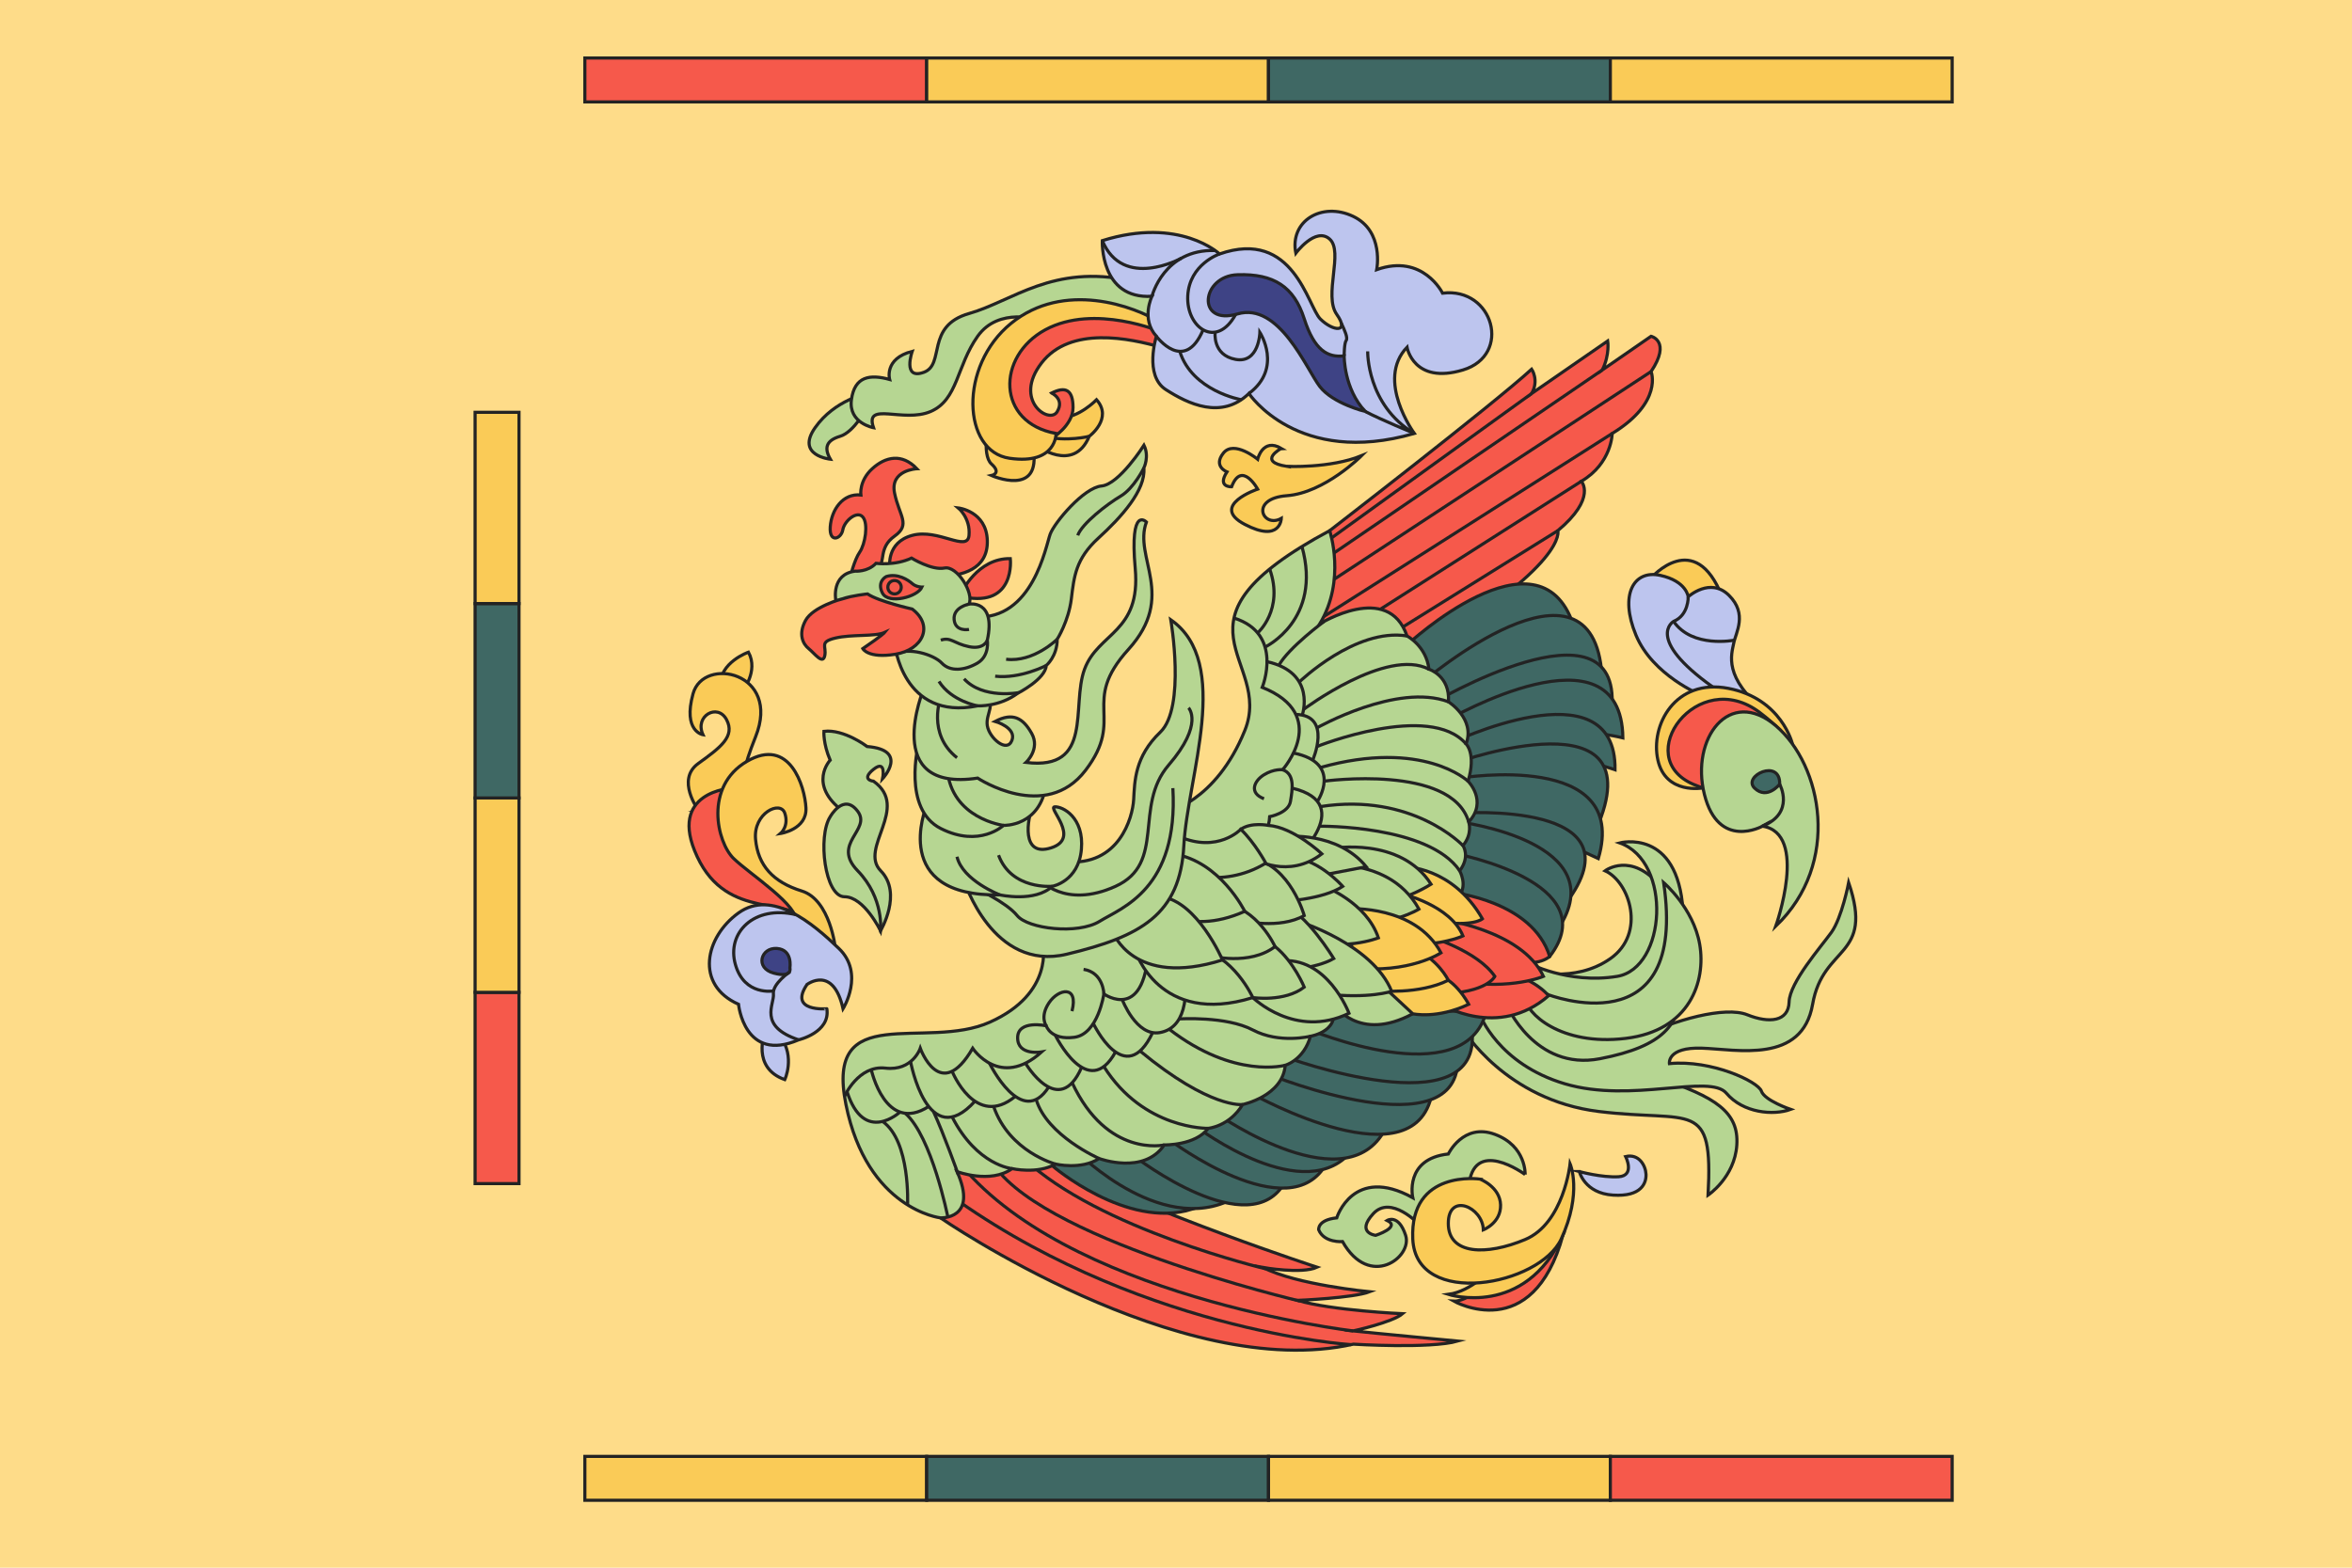 <svg xmlns="http://www.w3.org/2000/svg" width="750" height="500" xml:space="preserve"><path fill="#FEDC89" d="M0 0h750v500H0z"/><g stroke="#232323" stroke-miterlimit="10"><g fill="#B6D692"><path d="M466.501 328.252s13.5 22.585 43.333 26.25 36.499-4.333 34.833 26.667c0 0 8.5-5.666 9.167-16s-6.499-15.342-25.333-21.421l-27.55-2.079-26.284-20.334-8.166 6.917z"/><path d="M471.93 323.653s5.738 15.683 27.071 22.016 46.167-3.333 51.5 3 15 7.166 20.5 5.166c0 0-8.334-2.833-9.334-5.833s-15.833-10.053-29.333-8.776c0 0-.834-5.289 10.333-4.923s32.001 5.136 35.334-13.999 19.667-14.638 11.5-38.805c0 0-2.166 11.205-5.5 15.853s-13.333 15.971-13.5 22.226-6.334 6.897-13.334 4.076-23.5 1.563-34.833 7.538-38.718-3.036-39.775-11.614l-10.629 4.075z"/><path d="M480.387 320.41s8.989 21.256 29.802 17.256 25.313-11.384 25.646-21.525l-23.171 9.77-26.162-8.341-6.115 2.84zM487.834 309.557s14.167 4.266 25.667-3.813 6.166-24.451-1.667-28.015c0 0 8.334-6.313 17.667 4.979l2.345 11.847-12.345 18.611-33.167 1.666 1.5-5.275z"/><path d="M487.001 307.019s12.999 6.958 28.666 4.386 17.668-36.572.834-42.572c0 0 18.499-4.857 20.166 21.571l-4.821 21.571-16.179 10.525-18.917 1.153-11.535-8.821-1.881-6.141 3.667-1.672z"/><path d="M493.472 317.161s44.863 17.509 37.029-35.662c0 0 9.5 8.103 11.5 19.716s-3 27.507-23.667 29.977-31.833-8.056-32-13.043l7.138-.988z"/></g><path fill="#F6594B" d="M424 169.25s51.836-40 64.418-51.5c0 0 2.418 3.5 0 7.75l24.245-16.75s.724 4.25-1.72 9.25l15.557-10.75s6.5 1.5 0 11.25c0 0 3.943 9.75-12.403 19.75 0 0-.097 9.5-9.847 15.25 0 0 5 5.25-7.5 15.75 0 0 3.699 10.646-45.775 39.698l-38.725-1.831L424 169.25z"/><path fill="none" d="m422.901 172.791 65.517-47.291M420.824 179.486 510.943 118M417.597 189.885 526.5 118.5M413.878 201.871l100.219-63.621M419.51 207.461l84.74-53.961M434.168 208.154l62.582-38.904"/><g fill="#3F6864"><path d="M448.667 205.67s42-39 53-6.5L457 217.504l-8.333-11.834z"/><path d="M453.667 217.504s54.332-46.333 57.166-2l-20.166-.333-30 10.588-7-8.255z"/><path d="M456.333 224.504s60.5-35.823 57.667 1.255l-23.833-.921-28.334 4.667-5.5-5.001z"/><path d="M461.833 229.504S517 197.671 517.5 235.337c0 0-31.834-8-54.167 4.833l-1.5-10.666z"/><path d="M461.833 237.332s53.667-26 53.167 8.167c0 0-30.999-10.834-49.833-1.833l-3.334-6.334z"/><path d="M464.85 243.063s63.483-22.565 44.15 21.435L466.333 250l-1.483-6.937z"/><path d="M465.929 248.108s53.905-8.789 43.738 25.717c0 0-25.834-12.328-41.334-14.828l-2.404-10.889z"/><path d="M465.5 259.329s58.785-4.167 33.785 28.833l-17.356-17.166-16.429-7.167v-4.5z"/><path d="M465.5 262.162s49.833 6.41 31.333 34.122l-32.666-22.459 1.333-11.663z"/><path d="M464.338 272.33s47.996 9.137 29.829 32.734L462.5 287.329l1.838-14.999z"/></g><path fill="#B6D692" d="M371.75 259.16S387.617 256 396.934 233 368.917 198.762 424 169.25c0 0 5.314 15.75-3.176 29.75 0 0 21.842-13.667 27.843 3.833 0 0 6.152 3.205 6.993 10.608 0 0 6.766 2.057 6.22 10.391 0 0 8.621 5.391 5.621 13.445 0 0 3.268 3.053.634 11.886 0 0 6.365 6.331.199 12.999 0 0 1.334 3.738-1.833 7.536 0 0 2.416 3.431-1.042 8.031 0 0 2.458 4.441 0 7.688l-76.958-13.921-12.51-.666-4.241-11.67z"/><path fill="none" d="M398.325 273.273s6.175-5.842 6.55-12.808c0 0 6-1.116 6.625-4.854s1.5-8.739-2.5-10.113c0 0 15.5-17.422-6.5-26.273 0 0 6.992-17.103-9.004-22.102"/><path fill="none" d="M401.035 201.871s8.465-7.396 3.84-20.383M403.391 206.371s18.305-8.632 11.77-32.064M411.451 275.647s22.229-19.163.576-24.28"/><path fill="none" d="M420.093 255.612s8.29-12.271-7.651-15.442"/><path fill="none" d="M418.59 242.447s6.326-14.345-5.382-14.583"/><path fill="none" d="M415.26 228.08s4.656-13.516-11.239-17.048"/><path fill="none" d="M422.247 198.188s-11.282 8.334-14.452 14.011M414.303 217.518s17.906-17.351 34.364-14.685M415.685 226.259s26.511-19.875 39.976-12.817M419.932 232.144s25.578-14.479 41.948-8.312M419.932 238.097s35.894-14.388 47.569-.819M422.242 249.145s40.676-5.57 46.092 13.018M420.732 263.508s34.811-.424 44.727 14.222"/><path fill="none" d="M468.135 249.163s-14.301-13.581-47.093-4.372M466.501 269.698s-16.042-17.011-45.459-12.448M409 245.499s-2.75-.348-5.938 1.608-4.875 5.831 0 7.643"/><path fill="#F6594B" d="M299.875 388.419s76.438 52.79 131.688 40.29c0 0 24.418 1.521 33.318-.979 0 0-26.365-2.489-33.365-3.239 0 0 12.492-2.745 15.742-5.495 0 0-22.504-.998-33.504-4.248 0 0 17.748-.748 22.998-2.748 0 0-23.501-2.25-34.001-7.75 0 0 12.249 2.17 17.249-.08 0 0-51.25-16.669-87-34.669h-33l-.125 18.918z"/><path fill="none" d="M430.84 428.865s-69.756-4.324-130.965-49.928"/><path fill="none" d="M431.516 424.49s-92.683-10.824-126.683-54.99"/><path fill="none" d="M414.595 414.984s-85.761-20.151-98.928-45.484"/><path fill="none" d="M403.652 404.696S350.167 391.999 326.5 369.5"/><g fill="#3F6864"><path d="M335.583 371.835s23.614 20.334 44.516 13.834l-32.933-20.5-11.583 6.666z"/><path d="M343.403 367.334s28.763 29.167 52.263 13.501l-34.333-15.666-17.93 2.165z"/><path d="M362 369.002s36.833 28.333 47.833 7.833l-35-15.666L362 369.002z"/><path d="M372.833 363.502s38.501 29 50.167 7.5l-40.334-13.833-9.833 6.333z"/><path d="M381.666 359.502s35.001 26.5 49.834 7l-41.334-12-8.5 5z"/><path d="M388.44 355.518s42.226 29.483 53.893 3.317l-46.667-13.166-7.226 9.849z"/><path d="M399.5 349.002s53.333 29.833 57.333-1.667l-51-5.666-6.333 7.333z"/><path d="M404.875 342.778s61.125 24.725 59.958-5.609l-57-.667-2.958 6.276z"/><path d="M409.583 337.023s63.583 23.477 59.75-8.523H414l-4.417 8.523z"/><path d="M416.916 328.165S467.167 349.5 474 322.5h-50l-7.084 5.665z"/></g><path fill="#B6D692" d="M332.5 301s3.834 15.75-16.833 25-52.667-7.197-45.917 26.276 30.125 36.143 30.125 36.143 12.209.659 5.292-14.755c0 0 10.583 4.035 17.583-.939 0 0 8.111 1.828 13.819-1.457 0 0 8.147 1.954 13.931-1.768 0 0 14.25 5.338 20.75-4.331 0 0 9.981.192 14-5.294 0 0 6.75-.572 11-7.599 0 0 12.791-2.651 13.583-12.526 0 0 5.917-1.625 8.042-9.25 0 0 10.75-1.75 6.375-10.75l-69.875-23.466L332.5 301z"/><path fill="none" d="M366.294 300.287C365.754 326.907 352 317 352 317s-1.833 12.833-9.42 13.833-8.955-3.666-8.955-3.666-9.125-2-9.125 3.833 7.667 4.5 7.667 4.5c-13.333 12-22-1.167-22-1.167-10.333 17.833-16.714 0-16.714 0s-2.453 7.334-11.119 6.334-13.044 9.007-13.044 9.007"/><path fill="none" d="M333.625 327.167s-2.125-2.83.875-7.33 9.497-5.776 7.334 2.663M357.841 318.784s4.493 11.88 11.993 10.55 9.904-10.049 7.202-25.439"/><path fill="none" d="M348.642 326.422s10.13 21.413 18.911 2.912"/><path fill="none" d="M336.496 330.151s10.436 21.353 19.22 5.351"/><path fill="none" d="M327 339.092s10.665 18.023 17.916 1.299"/><path fill="none" d="M315.521 339.092s10.275 21.127 18.877 7.601"/><path fill="none" d="M303.611 341.669s7.422 18.513 20.155 8.005"/><path fill="none" d="M290.363 338.579s5.381 29.385 20.536 12.636"/><path fill="none" d="M277.831 341.157s4.479 20.646 18.324 11.744M352 317s-.118-6.834-6.476-7.834"/><path fill="none" d="M286.993 354.674s-11.461 10.609-16.894-6.53M305.574 374.61s-4.592-12.943-7.916-20.108"/><path fill="none" d="M289.403 384.28s.974-20.285-7.965-26.614M302.245 388.162s-5.094-25.635-13.586-33.096M322.75 372.725s-11.194-.961-19.139-16.508M336.569 371.268s-14.729-3.866-19.732-18.398M350.5 369.5s-16.686-7.295-20.093-18.852M371.25 365.169s-18.144 4.146-29.363-19.843M385.25 359.875s-20.584.436-33.25-19.718M396.25 352.276s-10.312 1.455-32.729-17.084M409.833 339.75s-16.167 4.584-37-11.498M417.875 330.5s-9.875 2.496-18.375-2-23.509-3.52-23.509-3.52"/><path fill="#F6594B" d="M459.5 320.304s18.169 11.335 34.335-2.734c0 0-7.835-9.79-25.501-8.013l-8.834 10.747zM463.168 284.667s25.498 2.628 30.999 20.397c0 0-4.729 4.397-13.78 0l-22.172-9.897 4.953-10.5z"/><path fill="#F6594B" d="M459.171 293.141s25.997 3.334 32.997 18.264c0 0-10.085 4.371-26.709 1.65l-6.288-19.914z"/><path fill="#F6594B" d="M455.66 298.669s15.341 4.473 21.008 12.735c0 0-2.335 5.257-17.497 5.576l-8.671-13.437 5.16-4.874z"/><path fill="#FACB57" d="M447.833 276.441s15.26-.178 24.88 16.607c0 0-2.88 2.621-14.213.87l-14.783-9.729 4.116-7.748z"/><path fill="#B6D692" d="M424.667 270.618s21.832-3.95 31.666 11.383c0 0-7 4.514-14 5.507l-14.167-8.837-3.499-8.053zM425.297 320.304s7.87 12.363 25.203 3.03c0 0-3.457-6.824-6.729-8.995l-14.604-2.005-3.87 7.97z"/><path fill="#FACB57" d="M447 285.066s15.502 3.602 19.501 13.435c0 0-4.334 2.095-12.834 2.714l-12.761-12.518 6.094-3.631z"/><path fill="#B6D692" d="M416.752 276.441s25.364-5.203 35.723 13.512c0 0-9.974 6.051-22.308 3.966l-13.415-17.478z"/><path fill="#FACB57" d="M450.5 323.334s7.668 1.772 17.834-3.03c0 0-4.835-9.469-12.001-9.636l-17.666 1.666 11.833 11z"/><path fill="#FACB57" d="M439.541 315.994s12.958 1.292 22.292-3.351c0 0-3.333-6.968-11.333-10.139l-15.887 3.216 4.928 10.274z"/><path fill="#FACB57" d="M430.167 289.834s21.124-1.257 29.333 14.061c0 0-10.055 6.726-28 4.797l-1.333-18.858z"/><path fill="#B6D692" d="M409.958 266.79s16.386-1.741 25.714 9.651l-18.327 3.493-7.387-13.144zM422.242 282.708s13.506 5.041 17.299 16.419c0 0-11.778 4.697-24.946 0l-6.867-13.115 14.514-3.304z"/><path fill="#B6D692" d="M414.303 293.919s23.406 7.24 29.469 22.24c0 0-7.111 2.502-21.524.841l-9.806-13.105 1.861-9.976z"/><path fill="#B6D692" d="M408.585 309.557s10.842-.454 16.712-3.836c0 0-8.964-14.831-16.297-17.023l-15.504 5.222 15.089 15.637z"/><path fill="#B6D692" d="M399.5 318.172s13.5 13.331 30.667 4.998c0 0-6.969-18.537-22.333-16.666l-8.334 11.668z"/><path fill="#B6D692" d="M399.5 318.172s10.124 1.496 16.396-3.337c0 0-3.396-8.215-9.313-12.94l-22.95-1.172L393.496 317l6.004 1.172zM409 287.508s12.831-.6 19.166-4.8c0 0-8.917-10.227-18.208-9.047l-10.458 2.68 9.5 11.167z"/><path fill="#B6D692" d="M396.25 293.675s11.707 2.833 19.646-1.667c0 0-4.382-15.8-16.396-18.183l-15.867 5.397 12.617 14.453zM362 303.172s7.499 24.334 37.5 15c0 0-6.169-13.667-17.834-15.667l-19.666.667z"/><path fill="#B6D692" d="M385.916 304.877s12.583 3.24 20.667-2.982c0 0-5.582-12.39-16.749-13.89l-11.726 2.667 7.808 14.205zM400.007 273.941s10.813 6.581 21.497-1.611c0 0-8.992-8.505-17.081-9.08 0 0-5.442-1.098-8.757 1.247l4.341 9.444z"/><path fill="#B6D692" d="M374.129 277.729s15.307 6.325 29.506-2.448c0 0-3.47-6.462-7.969-10.784 0 0-7.351 7.742-19.675 2.293l-1.862 10.939z"/><path fill="#B6D692" d="M367.336 288.17s10.347 11.065 29.598 2.492c0 0-7.843-16.007-22.805-18.332l-6.793 15.84z"/><path fill="#B6D692" d="M354.834 297.172s6.333 18 35 9c0 0-8-18.653-19.5-20.16l-15.5 11.16z"/><path fill="#B6D692" d="M307.417 280.834s9.083 29.167 32.75 23.5 36.166-12.606 37.333-34.636 15.501-58.363-4.166-72.029c0 0 4.832 28-3.334 35.833s-8.167 15.666-8.5 21.5-4.666 21.334-21.666 19.834c0 0-19.667-3.004-32.417 5.998z"/><path fill="none" d="M311.03 283.25s9.888 4.5 13.304 8.75 19.333 6.166 26.333 1.833 25.166-10.265 23.333-42.466"/><path fill="none" d="M331.333 280.336s8.001 9.744 24.334 2.372 5.667-25.538 17-38.706C384 230.835 379 225.759 379 225.759"/><path fill="#B6D692" d="M295.333 257.334s-11.75 28.75 23.5 28.083c0 0 11.166 2.5 16.75-2.75 0 0 8.333-1.5 9.25-11.75s-6-13.749-8.5-13.583 8.501 10-1.166 13.083-7.608-9.249-5.763-13.583c0 0-18.238-8.083-34.071.5z"/><path fill="none" d="M335.583 282.667s-13.033 1.247-17.166-9.917M318.833 285.417s-11.885-4.597-13.666-12.167"/><path fill="#B6D692" d="M292.875 237.375S287.625 258 300 264.25s20-1 20-1 11.75.501 13.625-13.25l-40.75-12.625z"/><path fill="none" d="M320 263.25s-16.629-2.125-17.939-17.875"/><path fill="#B6D692" d="M294.573 219.668s-13.906 33.167 17.177 28.5c0 0 21.584 14.333 34.417-2.5s-1.834-21.435 13.666-38.551 1.473-29.28 5.736-40.613c0 0-5.404-5.637-3.569 14.837s-11.834 20.367-16.167 32.1 3.001 32.4-18.666 29.733c0 0 4.625-4.259 1.813-9.259s-6.062-6.75-11.646-3.833c0 0 6.917 2 5.333 6.083s-7.166-.75-7.833-4.667 3.333-7.5-1.417-9.083l-18.844-2.747z"/><path fill="none" d="M300 222.333s-4.499 11.666 5.167 19.333"/><path fill="#B6D692" d="M285.25 205.16s2.375 24.84 26.5 19.965c0 0 6.875.375 12.75-4 0 0 8.875-4.5 9.125-8.875 0 0 3.5-2.883 3.5-8.379 0 0 3.625-5.731 4.5-12.864s1.375-12.757 8.625-19.382 15.125-15.25 14.5-22.375c0 0 1.82-3.625.035-7.25 0 0-7.91 12.5-13.535 13s-15 11.625-16.375 15.375-5.531 27.512-24 26.374l-25.625 8.411z"/><path fill="none" d="M311.75 225.125s-8.333-1.458-12.333-7.792M324.918 220.903s-11.501 2.18-17.501-4.403M333.625 212.25s-8.291 4.334-16.291 3.417M337.125 203.871s-7.541 7.474-16.291 6.385M364.75 149.25s-3.167 6.501-7.417 9.001-12.332 8.75-13.666 12.5"/><path fill="#F6594B" d="M283.75 180.875s-1.215-7.873 7.143-10.124 17.607 5.501 18.107 0-3.416-8.751-3.416-8.751 8.959 1 9.25 10.375S306.5 183.634 300 183.879l-16.25-3.004z"/><path fill="#F6594B" d="M306.615 189s5.052-11 15.552-10.833c0 0 1.774 15.56-14.75 12.259l-.802-1.426zM271 184.5s1.375-5.875 3.125-8.375 2.852-9.125.988-11.25-5.863 1.25-6.363 4.125-4.375 4.375-4-1 4-10.75 9.75-10.125c0 0-.625-4.5 3.625-8.375s9.5-5 14.25 0c0 0-8.625.375-7.125 7.75s5.25 10 0 13.75-2.75 8.25-5.375 10.625L271 184.5z"/><path fill="#B6D692" d="M266.5 191.333s-1.5-8.167 6.167-9.167c0 0 4.001.333 6.667-2.5 0 0 6 .833 11.333-1.667 0 0 6.5 4 10.5 3.167s9.499 8 7.833 11.5c0 0 8.668-1.5 5.834 11.5 0 0 .833 5-3.167 7.333s-8.666 2.833-11.333 0-10.834-5.166-14.834-2.833L279.667 207l8-7-21.167-8.667z"/><path fill="#F6594B" d="M282.625 183.875s-3.125 1.5-1.25 5.25 11.25 1.25 12.625-1.875c0 0-1.84 0-3.107-1.125s-4.643-3.375-8.268-2.25z"/><circle fill="#F6594B" cx="285.25" cy="187.288" r="2.138"/><path fill="#F6594B" d="M268.5 191.007s-9.25 2.493-11.625 6.868-.875 7.5 1 9 4.5 5.25 5.125 2.25-1.863-4.375 3.381-5.625 12.722-.409 15.722-1.784c0 0-.728.909-6.978 5.159 0 0 1.625 3.209 10.375 1.792s12.394-9.093 5.393-14.417c0 0-10.643-2.398-14.268-4.824 0 0-4.977.524-8.125 1.581z"/><path fill="none" d="M309 192.667s-5.125.958-4.75 4.958 4.75 3.125 4.75 3.125M314.834 204.167s-.959 3.083-5.834 2.083-5.75-3.166-9-2.083"/><path fill="#B6D692" d="M276.5 130s-4.125 7.82-8.625 9.16-5.113 3.765-3.088 7.302c0 0-11.131-1.13-4.881-10.046S276.5 125.5 276.5 125.5v4.5z"/><path fill="#B6D692" d="M331.333 102.049S318.5 97.75 311.75 107.25s-6.25 20.25-15 24-21.15-3.418-18.2 5.166c0 0-8.05-1.441-7.05-8.929s5.877-8.18 12.188-6.458c0 0-1.903-6.658 7.204-8.968 0 0-3.246 9.185 3.681 6.687S295 103.999 309 100s26.631-15.818 51.5-10.5l11.25 3-2 10.629L351.493 100l-20.16 2.049z"/><path fill="#FACB57" d="M330.333 142s12 9.16 17-2.84c0 0 7.666-5.679 2.333-11.673 0 0-5.666 5.839-11.333 5.673l-8 8.84z"/><path fill="none" d="M347.333 139.16s-7.192 1.833-14.43 0"/><path fill="#FACB57" d="M315.403 133.994s-2.567 11 .765 14 0 3.667 0 3.667 16.141 7.167 13.236-8.833l-14.001-8.834z"/><path fill="#F6594B" d="M335.334 125.355s4.249 1.912 1.749 5.995-14.126-3.7-4.959-15.583 28.043-7.934 38.376-4.934V106l-13-6-24.666.667-16.334 15.05V135l12.904 6.065 5.762-1.066s7-4.167 7-10-2.498-6.788-6.832-4.644z"/><path fill="#FACB57" d="M370.5 105.933s-21.501-9.252-37.167-.759-15.583 29.66 3.417 33.076c0 0 .219 10.068-14.828 7.909s-16.289-29.4.488-43.03 39.09-5.704 48.09 0v2.804z"/><path fill="#BDC5EE" d="M398.25 125.5s15.5 23.5 52.75 12.75c0 0-12.416-17-2.333-27.5 0 0 2.085 12 17.834 7.25S476.25 91.5 460 93.5c0 0-6.25-12.75-21-7.5 0 0 2.469-12.25-7.516-17s-20.318 1.5-18.276 11.75c0 0 6.292-8.5 10.792-4.5s-2 18 2.25 24-1.166 5.5-5.208 1.5-8.528-29-32.16-20.75c0 0-12.632-12-37.382-4.25 0 0-.828 18.75 15.836 17.75 0 0-3.586 7.25 1.414 12.75 0 0-4 12.5 3 17s17.75 9.75 26.5 1.25z"/><path fill="#3E4385" d="M428.625 113.5s-.125 10.5 6.75 17.75c0 0-10.352-2.5-14.551-8s-12.949-27-26.199-23.125-11.625-12.125 0-12.5 18 3.875 21.25 14 7.5 12.5 12.75 11.875z"/><path fill="none" d="M388.882 81s-9.632 3.25-10.132 13.375 9.146 17.087 15.261 5.918M367.336 94.5s3.768-15.103 20.149-14.604"/><path fill="none" d="M376.702 82.358S358.125 92.625 351.5 76.75M368.75 107.25s8.924 12.098 14.899-2.076M387.485 105.933s-.964 7.317 6.525 8.692 7.739-8.62 7.739-8.62 7.375 11.37-3.5 19.495"/><path fill="none" d="M395.819 127.487s-15.671-2.741-19.62-15.427M428.625 113.5s0-4.016.625-4.883-.448-3.219-1.518-5.488M436.125 112.061S435.75 129.125 451 138.25c0 0-10.875-4.5-15.625-7"/><path fill="#FACB57" d="M410.331 148.743s13.755.695 23.837-3.399c0 0-11.756 11.854-23.837 12.755s-7.661 10.559-1.746 7.23c0 0-.218 7.921-11.651 1.921s4.102-11.25 4.102-11.25-5.068-9.25-8.302-.75c0 0-4.733.25-1.483-4.75 0 0-4.529-1.75-1.14-6s10.925 1.962 10.925 1.962 1.635-6.936 7.55-3.449c-.001 0-7.924 4.223 1.745 5.73z"/><path fill="#B6D692" d="M280.775 296.862s7.148-11.903.062-19.133 9.513-20.153-2.287-28.566c0 0-4.206-.413-.003-3.788s2.892 2.987 2.892 2.987 8.562-9.169-4.938-10.266c0 0-7.309-5.597-13.779-4.847 0 0-.271 3.894 2.004 9.197 0 0-7.311 7.734 4.107 16.303l-1.581 8.04 2.039 10.939 8.541 8.282 2.943 10.852z"/><path fill="#B6D692" d="M264.725 260.5s4.275-7.75 8.775-1.75-8.5 10.209 0 18.979 7.275 19.133 7.275 19.133-5.195-10.839-11.485-10.851-8.591-19.261-4.565-25.511z"/><path fill="#FACB57" d="M236.667 220.507s5.333-6.333 2-12.5c0 0-9.333 3.235-9 10.868l7 1.632z"/><path fill="#FACB57" d="M222.667 258.337s-7.167-9.667 0-14.833 11.833-8.667 9-14-10.283-1.147-7.5 4.833c0 0-6.5-1.007-3.167-13.087s28.196-6.913 19.931 13.754 0 12.333 0 12.333l2.07 4.747-20.334 6.253z"/><path fill="#F6594B" d="M233.333 251.367s-20.767 1.014-11 21.883 30.167 11.919 36.5 21.753l2.167-1.166-9.584-7.825-10.485-9.345-7.598-25.3z"/><path fill="#FACB57" d="M266.381 302.489s-1.575-15.486-10.728-18.319-13.957-8.167-14.722-16.5 7.895-12.499 9.315-8.333-1.35 6.5-1.35 6.5 8.438-1.269 8.104-8.135c-.333-6.866-5.167-22.866-18.833-14.866s-9.591 25.811-4.212 30.989 21.207 15.179 19.876 20.512l12.55 8.152z"/><path fill="none" d="M246.362 319.291s-4.862 4.191-10.862 1.013"/><path fill="#BDC5EE" d="M243.893 329.334s-4.4 11.167 6.354 15c0 0 3.379-7.167-1.35-13.667l-5.004-1.333z"/><path fill="#BDC5EE" d="M257.333 314s8.331-6.364 11.499 7.734c0 0 7.001-11.225-1.332-19.229s-21.333-19.004-32-11.338-14 22.94 0 29.137c0 0 1.834 18.814 19.167 11.339 0 0 10.167-2.341 9-9.908 0-.001-12.334 1.098-6.334-7.735z"/><path fill="#3E4385" d="M251.875 308.691s1-5.807-4.125-6.187-7.125 6.245-1 7.87 5.125-1.683 5.125-1.683z"/><path fill="none" d="M251.954 309.875s-5.704 3.875-5.329 7.125-5.041 10.285 8.042 14.643"/><path fill="none" d="M246.677 316.043s-9.302 1.707-12.177-8.418 5.911-19.037 19.331-15.894"/><path fill="#B6D692" d="M486.334 374.61s-16.916-12.485-18 4.327L452.475 390.5s-8.928-9.555-14.576-3.402.769 6.902.769 6.902 8.101-2.598 3.666-4.75c0 0 3.612-2.25 5.89 4.75s-11.51 17.25-20.116 2c0 0-5.856.484-7.606-3.758 0 0-.5-3.146 5.75-3.819 0 0 5.25-16.923 24.25-6.423 0 0-2.834-12.395 11.333-13.947 0 0 4.753-9.992 14.835-6.272s9.664 12.829 9.664 12.829z"/><path fill="#F6594B" d="M470.334 412.334s-4 2.801-6.75 2.65c0 0 25.108 14.332 34.846-21.159l-28.096 18.509z"/><path fill="#FACB57" d="M475.67 404.696s-6.338 7.138-13.837 8.138c0 0 24.359 7.815 36.597-19.009l-22.76 10.871z"/><path fill="#FACB57" d="M471.93 376.06s-22.431-3.227-21.43 19.107 40.501 14.833 47.334 0 2.833-24 2.833-24-2 19-14.333 24.167-24.502 4.909-24.501-5.129 11.002-5.222 11.168 2.037c0 0 5.667-2.183 5.5-7.962s-6.571-8.22-6.571-8.22z"/><path fill="#BDC5EE" d="M503.625 373.664s1.617 6.924 10.746 7.505S525 377.25 524.875 374.5s-2.25-6.625-6.5-5.625c0 0 3.125 6.127-2.25 6.438s-12.5-1.649-12.5-1.649z"/><path fill="#FACB57" d="M526.5 184.333s14-16.156 22.667 6.005l-13.166 1.779-9.501-7.784z"/><path fill="#BDC5EE" d="M542.407 221.668s-15.407-6.227-20.74-19.113-.724-20.887 7.722-19.053 8.945 6.837 8.945 6.837 7-6.403 13-.454 2.167 11.833 1.5 15.308-3.467 10.941 10.267 21.875l-6.434 5.076-14.26-10.476z"/><path fill="none" d="M538.334 190.339s.166 5.869-4.667 7.849c0 0-9.336 5.365 12.499 20.922"/><path fill="none" d="M553.092 204.172s-13.425 2.702-19.425-5.984"/><path fill="#FACB57" d="M543.057 251.305s-11.89 2.256-14.39-8.858c-2.5-11.113 5.5-26.168 22.5-22.891s20.394 17.721 20.394 17.721l-28.504 14.028z"/><path fill="#F6594B" d="M546.262 233.783s-.095 11.58 11.405 3.898c0 0 2.501 21.145-17.666 12.482s1.324-37.978 21.162-22.904 12.838 25.108 12.838 25.108l-10.9-17.867-16.839-.717z"/><path fill="#B6D692" d="M562 263.508s-14 7.764-18.5-10.122 8-34.481 22.75-21.934 21 43.851 0 63.949c0 0 10.586-29.704-4.25-31.893z"/><path fill="#3F6864" d="M567.5 250.112s-4 5.122-8 1.255 8.25-9.642 8-1.255z"/><path fill="none" d="M567.5 250.112s5 9.153-5.5 13.396"/></g><path fill="#F6594B" stroke="#232323" stroke-miterlimit="10" d="M186.5 18.5h109v14h-109z"/><path fill="#FACB57" stroke="#232323" stroke-miterlimit="10" d="M295.5 18.5h109v14h-109z"/><path fill="#3F6864" stroke="#232323" stroke-miterlimit="10" d="M404.5 18.5h109v14h-109z"/><path fill="#FACB57" stroke="#232323" stroke-miterlimit="10" d="M513.5 18.5h109v14h-109zM186.5 464.5h109v14h-109z"/><path fill="#3F6864" stroke="#232323" stroke-miterlimit="10" d="M295.5 464.5h109v14h-109z"/><path fill="#FACB57" stroke="#232323" stroke-miterlimit="10" d="M404.5 464.5h109v14h-109z"/><path fill="#F6594B" stroke="#232323" stroke-miterlimit="10" d="M513.5 464.5h109v14h-109zM151.5 316.5h14v61h-14z"/><path fill="#FACB57" stroke="#232323" stroke-miterlimit="10" d="M151.5 254.5h14v62h-14z"/><path fill="#3F6864" stroke="#232323" stroke-miterlimit="10" d="M151.5 192.5h14v62h-14z"/><path fill="#FACB57" stroke="#232323" stroke-miterlimit="10" d="M151.5 131.5h14v61h-14z"/></svg>
